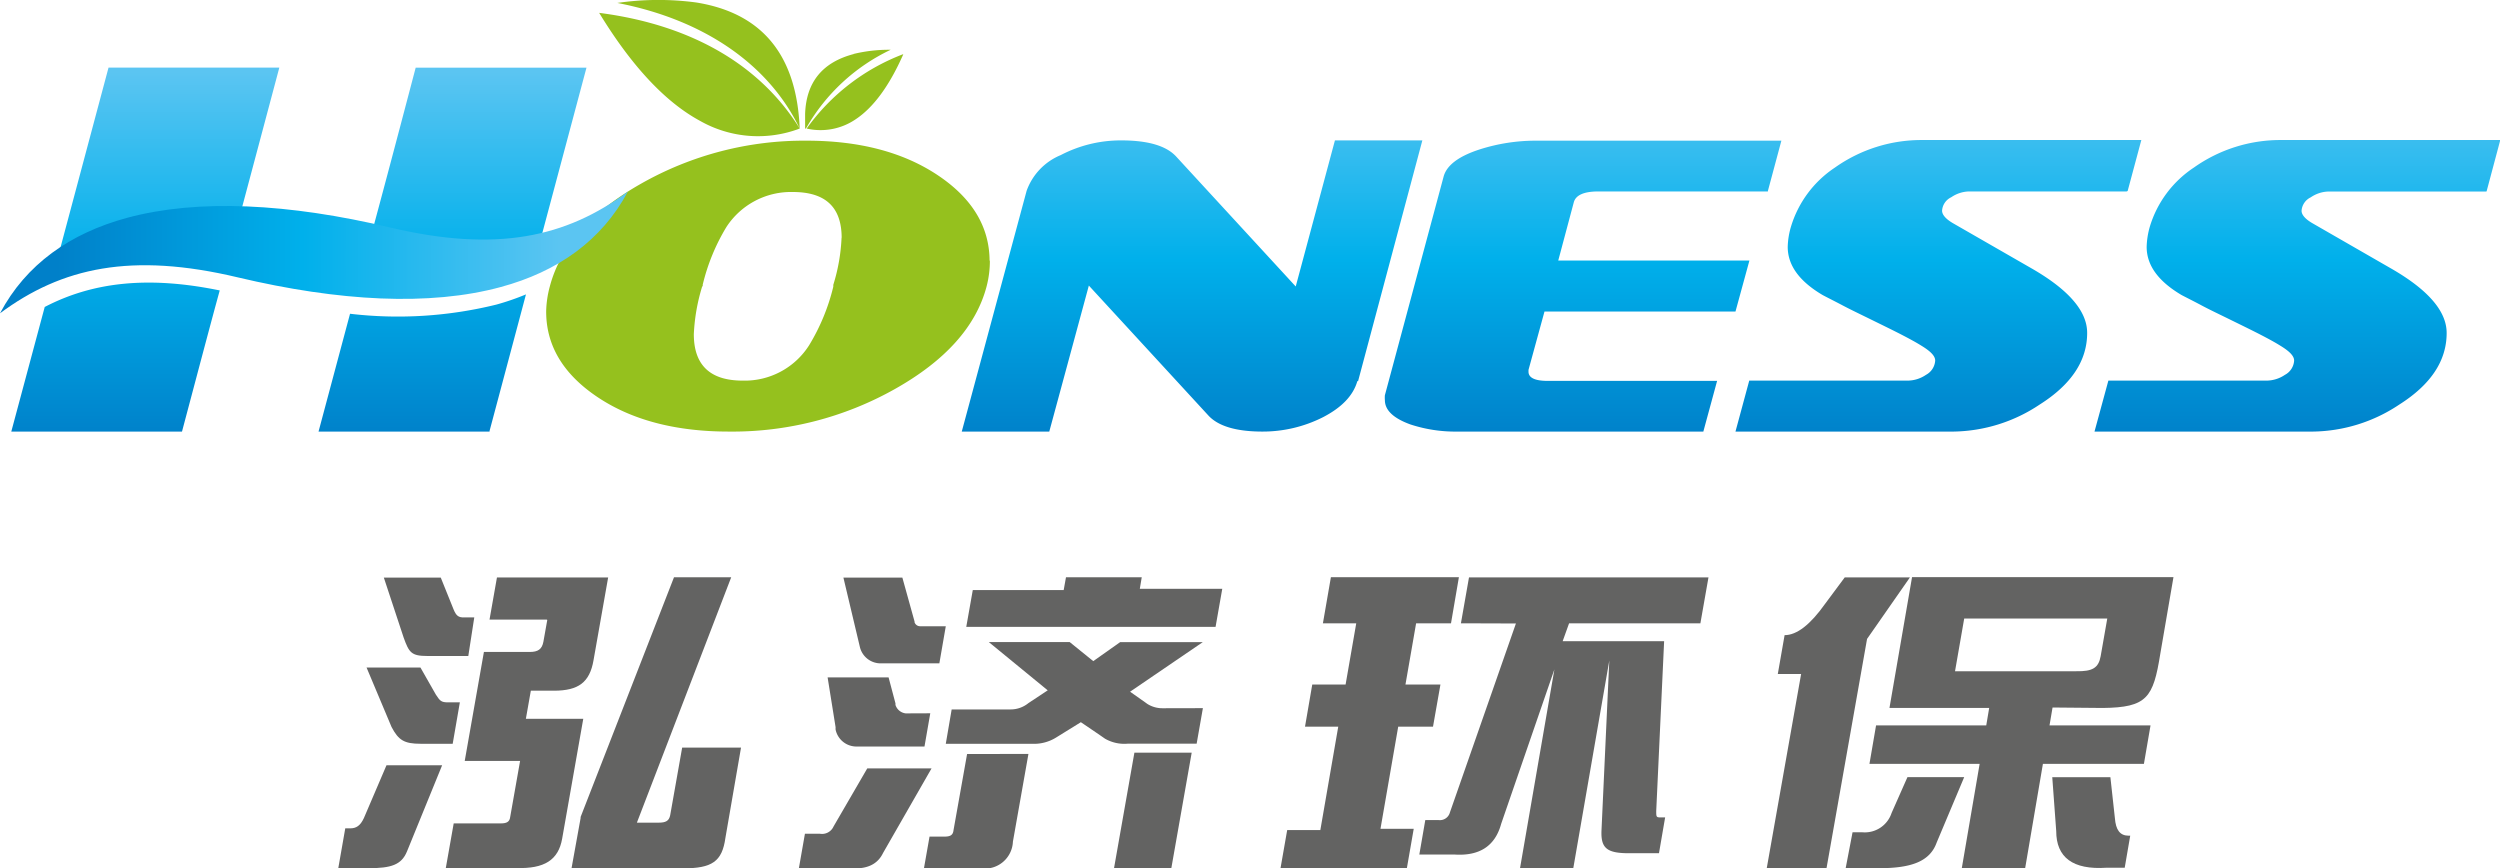 <svg xmlns="http://www.w3.org/2000/svg" xmlns:xlink="http://www.w3.org/1999/xlink" viewBox="0 0 272.26 94.58"><defs><style>.cls-1{fill:url(#linear-gradient);}.cls-2{fill:#95c11e;}.cls-3{fill:url(#linear-gradient-2);}.cls-4{fill:#636362;}</style><linearGradient id="linear-gradient" x1="136.75" y1="47.91" x2="136.75" y2="7.84" gradientUnits="userSpaceOnUse"><stop offset="0" stop-color="#0080c9"/><stop offset="0.49" stop-color="#00b0eb"/><stop offset="1" stop-color="#5bc5f2"/></linearGradient><linearGradient id="linear-gradient-2" x1="6.15" y1="27.49" x2="60.89" y2="27.49" xlink:href="#linear-gradient"/></defs><title>资源 1</title><g id="图层_2" data-name="图层 2"><g id="Layer_1" data-name="Layer 1"><path class="cls-1" d="M270.78,20.86H253.53a3.56,3.56,0,0,0-1.88.63,1.75,1.75,0,0,0-1,1.46c0,.44.4.91,1.2,1.37l8.48,4.88q6.13,3.5,6.12,7.07,0,4.54-5.19,7.81A17.26,17.26,0,0,1,251.9,47H228.1l1.51-5.55h17.23a3.59,3.59,0,0,0,2-.63,1.88,1.88,0,0,0,1-1.55c0-.5-.49-1-1.45-1.59-.57-.36-1.3-.76-2.21-1.23s-2-1-3.22-1.6-2.32-1.12-3.2-1.59-1.61-.83-2.18-1.13c-2.54-1.5-3.8-3.24-3.8-5.25a8.75,8.75,0,0,1,.34-2.18,11.8,11.8,0,0,1,4.8-6.45,16.28,16.28,0,0,1,9.58-3h23.79l-1.48,5.55ZM53.27,47H34.69l3.43-12.83a44.69,44.69,0,0,0,15.94-1,27.3,27.3,0,0,0,3.22-1.11l-4,15Zm-13-20.82c1.25-4.62,2.59-9.64,5-18.81H63.87L58.56,27.25c-4.52,1.14-9.75,1-16.29-.58l-2-.47ZM19.82,47H1.23L4.87,33.43C10,30.76,16,30,23.93,31.63,23,35,21.81,39.52,19.82,47Zm-14-17.18,6-22.46H30.42c-2.42,9.09-3.57,13.38-4.53,17a40.29,40.29,0,0,0-11.56,1.28,23.23,23.23,0,0,0-8.5,4.21Zm142,11.69c-.45,1.56-1.68,2.86-3.75,3.93A14.52,14.52,0,0,1,137.48,47c-2.87,0-4.84-.6-5.9-1.77l-13-14.13L114.27,47h-9.53l7.06-26.21a6.62,6.62,0,0,1,3.72-3.9,14.12,14.12,0,0,1,6.59-1.6q4.39,0,6,1.78l13,14.13,4.27-15.91h9.52l-7,26.22Zm44.63-20.66H174.06c-1.57,0-2.46.4-2.67,1.19l-1.69,6.33h20.82L189,33.93h-20.8l-1.74,6.35v.2c0,.66.7,1,2.09,1H187L185.5,47H158.75a15.66,15.66,0,0,1-5.16-.78c-1.84-.67-2.77-1.55-2.77-2.64a3,3,0,0,1,0-.54l6.39-23.79q.49-1.88,4-3a20,20,0,0,1,6-.93H194l-1.49,5.55Zm39.14,0H214.39a3.57,3.57,0,0,0-1.89.63,1.74,1.74,0,0,0-1,1.46c0,.44.4.91,1.19,1.37l8.49,4.88q6.13,3.5,6.12,7.07,0,4.54-5.19,7.81A17.28,17.28,0,0,1,212.76,47H189l1.5-5.55h17.25a3.57,3.57,0,0,0,2-.63,1.89,1.89,0,0,0,1-1.55c0-.5-.49-1-1.45-1.59-.57-.36-1.3-.76-2.21-1.23s-2-1-3.22-1.6-2.31-1.12-3.2-1.59-1.62-.83-2.18-1.13c-2.54-1.5-3.8-3.24-3.8-5.25a8.42,8.42,0,0,1,.35-2.18,11.82,11.82,0,0,1,4.79-6.45,16.29,16.29,0,0,1,9.58-3h23.79l-1.49,5.55Z"/><path class="cls-2" d="M107.8,28.38a10.94,10.94,0,0,1-.35,2.79q-1.71,6.54-10,11.2A36.08,36.08,0,0,1,79.37,47q-8.68,0-14.29-3.75t-5.6-9.34a11.24,11.24,0,0,1,.41-2.76Q61.63,24.64,69.82,20a35.92,35.92,0,0,1,18-4.68q8.66,0,14.29,3.75t5.66,9.32ZM91.66,25.91c0-3.36-1.77-5-5.32-5a8.39,8.39,0,0,0-7.23,3.81A22,22,0,0,0,76.53,31l0,.14-.07.09a20.8,20.8,0,0,0-.9,5.16q0,5.06,5.32,5.06a8.3,8.3,0,0,0,7.23-3.84,22.33,22.33,0,0,0,2.64-6.39l0-.09v-.11a20.06,20.06,0,0,0,.9-5.15Z"/><path class="cls-2" d="M92.94,5.88A16.38,16.38,0,0,1,97,5.42,20.93,20.93,0,0,0,87.77,14l-.09,0v-.08l0-1.5q.17-5.2,5.32-6.54Zm5.42.06Q96.09,11.07,93.17,13a6.78,6.78,0,0,1-5.32,1,22.92,22.92,0,0,1,10.51-8.1Z"/><path class="cls-2" d="M75.82.27a31,31,0,0,0-8.59.05C76.87,2.19,83.81,7.17,87.09,14Q86.6,2,75.82.27ZM65.25,1.4q5.31,8.7,11,11.77A12.78,12.78,0,0,0,87.09,14C83,7.39,75.72,2.75,65.25,1.4Z"/><path class="cls-3" d="M0,34.12c6.73-5,14.33-6.67,25.91-3.91,11,2.61,20.89,3.15,28.62,1.05,6.21-1.68,11-5.06,13.85-10.4-6.73,5-14.32,6.66-25.91,3.91-11-2.61-20.88-3.14-28.62-1.05C7.64,25.4,2.83,28.78,0,34.12Z"/><path class="cls-4" d="M59.55,67.48H53.31l.81-4.59H66.23l-1.59,9c-.42,2.47-1.69,3.31-4.25,3.33H57.81l-.54,3.06h6.25l-2.3,13.06c-.41,2.31-1.92,3.29-5,3.19H48.55l.86-4.86h5.15c.6,0,.94-.16,1-.69l1.08-6.11H50.61L52.7,71h5c.87,0,1.33-.28,1.48-1.12l.42-2.36Z"/><path class="cls-4" d="M63.22,89,73.4,62.87h6.23L69.36,89.59h2.38c.75,0,1.13-.18,1.25-.83l1.3-7.34H80.7L79,91.25c-.36,2.59-1.46,3.31-4.62,3.32H62.24l1-5.53Z"/><path class="cls-4" d="M41.8,62.9H48l1.41,3.5c.27.63.5.86,1.14.84h1.1L51,71.44H46.55c-1.76,0-2-.37-2.59-2Z"/><path class="cls-4" d="M39.92,72.7h5.87l1.68,2.95c.44.67.57.84,1.32.84h1.29L49.3,81H45.81c-1.8,0-2.41-.39-3.17-1.83Z"/><path class="cls-4" d="M37.59,90.21h.56c.64,0,1.09-.28,1.48-1.12l2.46-5.75h6.06l-3.83,9.39c-.6,1.46-1.73,1.82-4.18,1.82h-3.3l.76-4.34Z"/><polygon class="cls-4" points="105.94 64.26 115.84 64.26 116.09 62.87 124.34 62.87 124.13 64.12 133.11 64.12 132.38 68.27 105.23 68.27 105.94 64.26 105.94 64.26"/><polygon class="cls-4" points="121.32 94.56 123.54 81.97 129.78 81.97 127.56 94.56 121.32 94.56 121.32 94.56"/><path class="cls-4" d="M101.19,91.11h1.65c.62,0,.94-.14,1-.69l1.48-8.31H112l-1.69,9.55a3.06,3.06,0,0,1-3.45,2.91h-6.24l.61-3.46Z"/><path class="cls-4" d="M94.45,83.68h7l-5.28,9.21c-.58,1.21-1.71,1.77-3.41,1.67H87l.66-3.76h1.65A1.37,1.37,0,0,0,90.78,90Z"/><path class="cls-4" d="M126.75,77.13h-.17a3.07,3.07,0,0,1-1.63-.47l-.22-.16-1.66-1.17,7.92-5.4h-9L119.06,72l-2.57-2.08h-8.81l6.42,5.26L112,76.57h0a3.06,3.06,0,0,1-1.94.69h-6.42L103,81h9.35a4.56,4.56,0,0,0,2.68-.69l2.68-1.66s2.26,1.53,2.62,1.79a4.2,4.2,0,0,0,2.47.55h7.52l.68-3.87Z"/><path class="cls-4" d="M98.83,77.69h-.2a1.33,1.33,0,0,1-1.11-.92V76.7l0-.1c-.14-.53-.75-2.83-.75-2.83H90.13L91,79.2a2.06,2.06,0,0,0,0,.26,2.32,2.32,0,0,0,2.26,1.84h7.42l.63-3.62Z"/><path class="cls-4" d="M103,68.2h-2.81a.63.63,0,0,1-.59-.43l0-.08-1.33-4.79H91.85l1.79,7.54h0a2.32,2.32,0,0,0,2.15,1.8h6.51Z"/><path class="cls-4" d="M159.1,67.88l.88-5h26.08l-.88,5h-14.3l-.7,1.95h11.05l-.86,18.49c0,.6,0,.7.43.7h.54l-.67,3.9h-3.26c-2.41,0-3.09-.54-3-2.5l.85-18.49-3.93,22.66h-5.8l3.75-21.69-5.8,16.83c-.66,2.41-2.36,3.52-5.11,3.33h-3.8l.65-3.75h1.45a1.13,1.13,0,0,0,1.23-.83l7.19-20.58Z"/><polygon class="cls-4" points="147.7 67.88 144.07 67.88 144.94 62.86 158.88 62.86 158.02 67.88 154.22 67.88 153.06 74.55 156.87 74.55 156.06 79.14 152.27 79.14 150.34 90.26 153.96 90.26 153.21 94.57 139.45 94.57 140.18 90.4 143.79 90.4 145.74 79.14 142.12 79.14 142.91 74.55 146.54 74.55 147.7 67.88 147.7 67.88"/><path class="cls-4" d="M208,62.88H200.9l-2.14,2.88c-1.61,2.27-3.08,3.41-4.41,3.41l-.74,4.23h2.54L192.4,94.58h6.51l4.42-25Z"/><path class="cls-4" d="M207.73,84.63,206,88.54a3.07,3.07,0,0,1-3.17,2.1h-1.08L201,94.55h3.63c3.56,0,5.55-.75,6.28-2.79l3-7.13Z"/><path class="cls-4" d="M229,77.1c4.82-.05,5.5-1.12,6.26-5.87l1.44-8.38H208.23L205.77,77.1h10.86L216.31,79h-12l-.72,4.19h12l-1.94,11.34h6.9l1.93-11.34h11l.72-4.19h-11l.33-1.95Zm-16.09-4,1-5.74h15.58l-.72,4.1c-.23,1.29-.9,1.67-2.65,1.64Z"/><path class="cls-4" d="M230.32,89.1l-.49-4.46H223.5l.43,5.86c0,2.88,1.81,4.24,5.46,4h2l.6-3.49h-.19C230.86,91,230.42,90.37,230.32,89.1Z"/></g></g></svg>